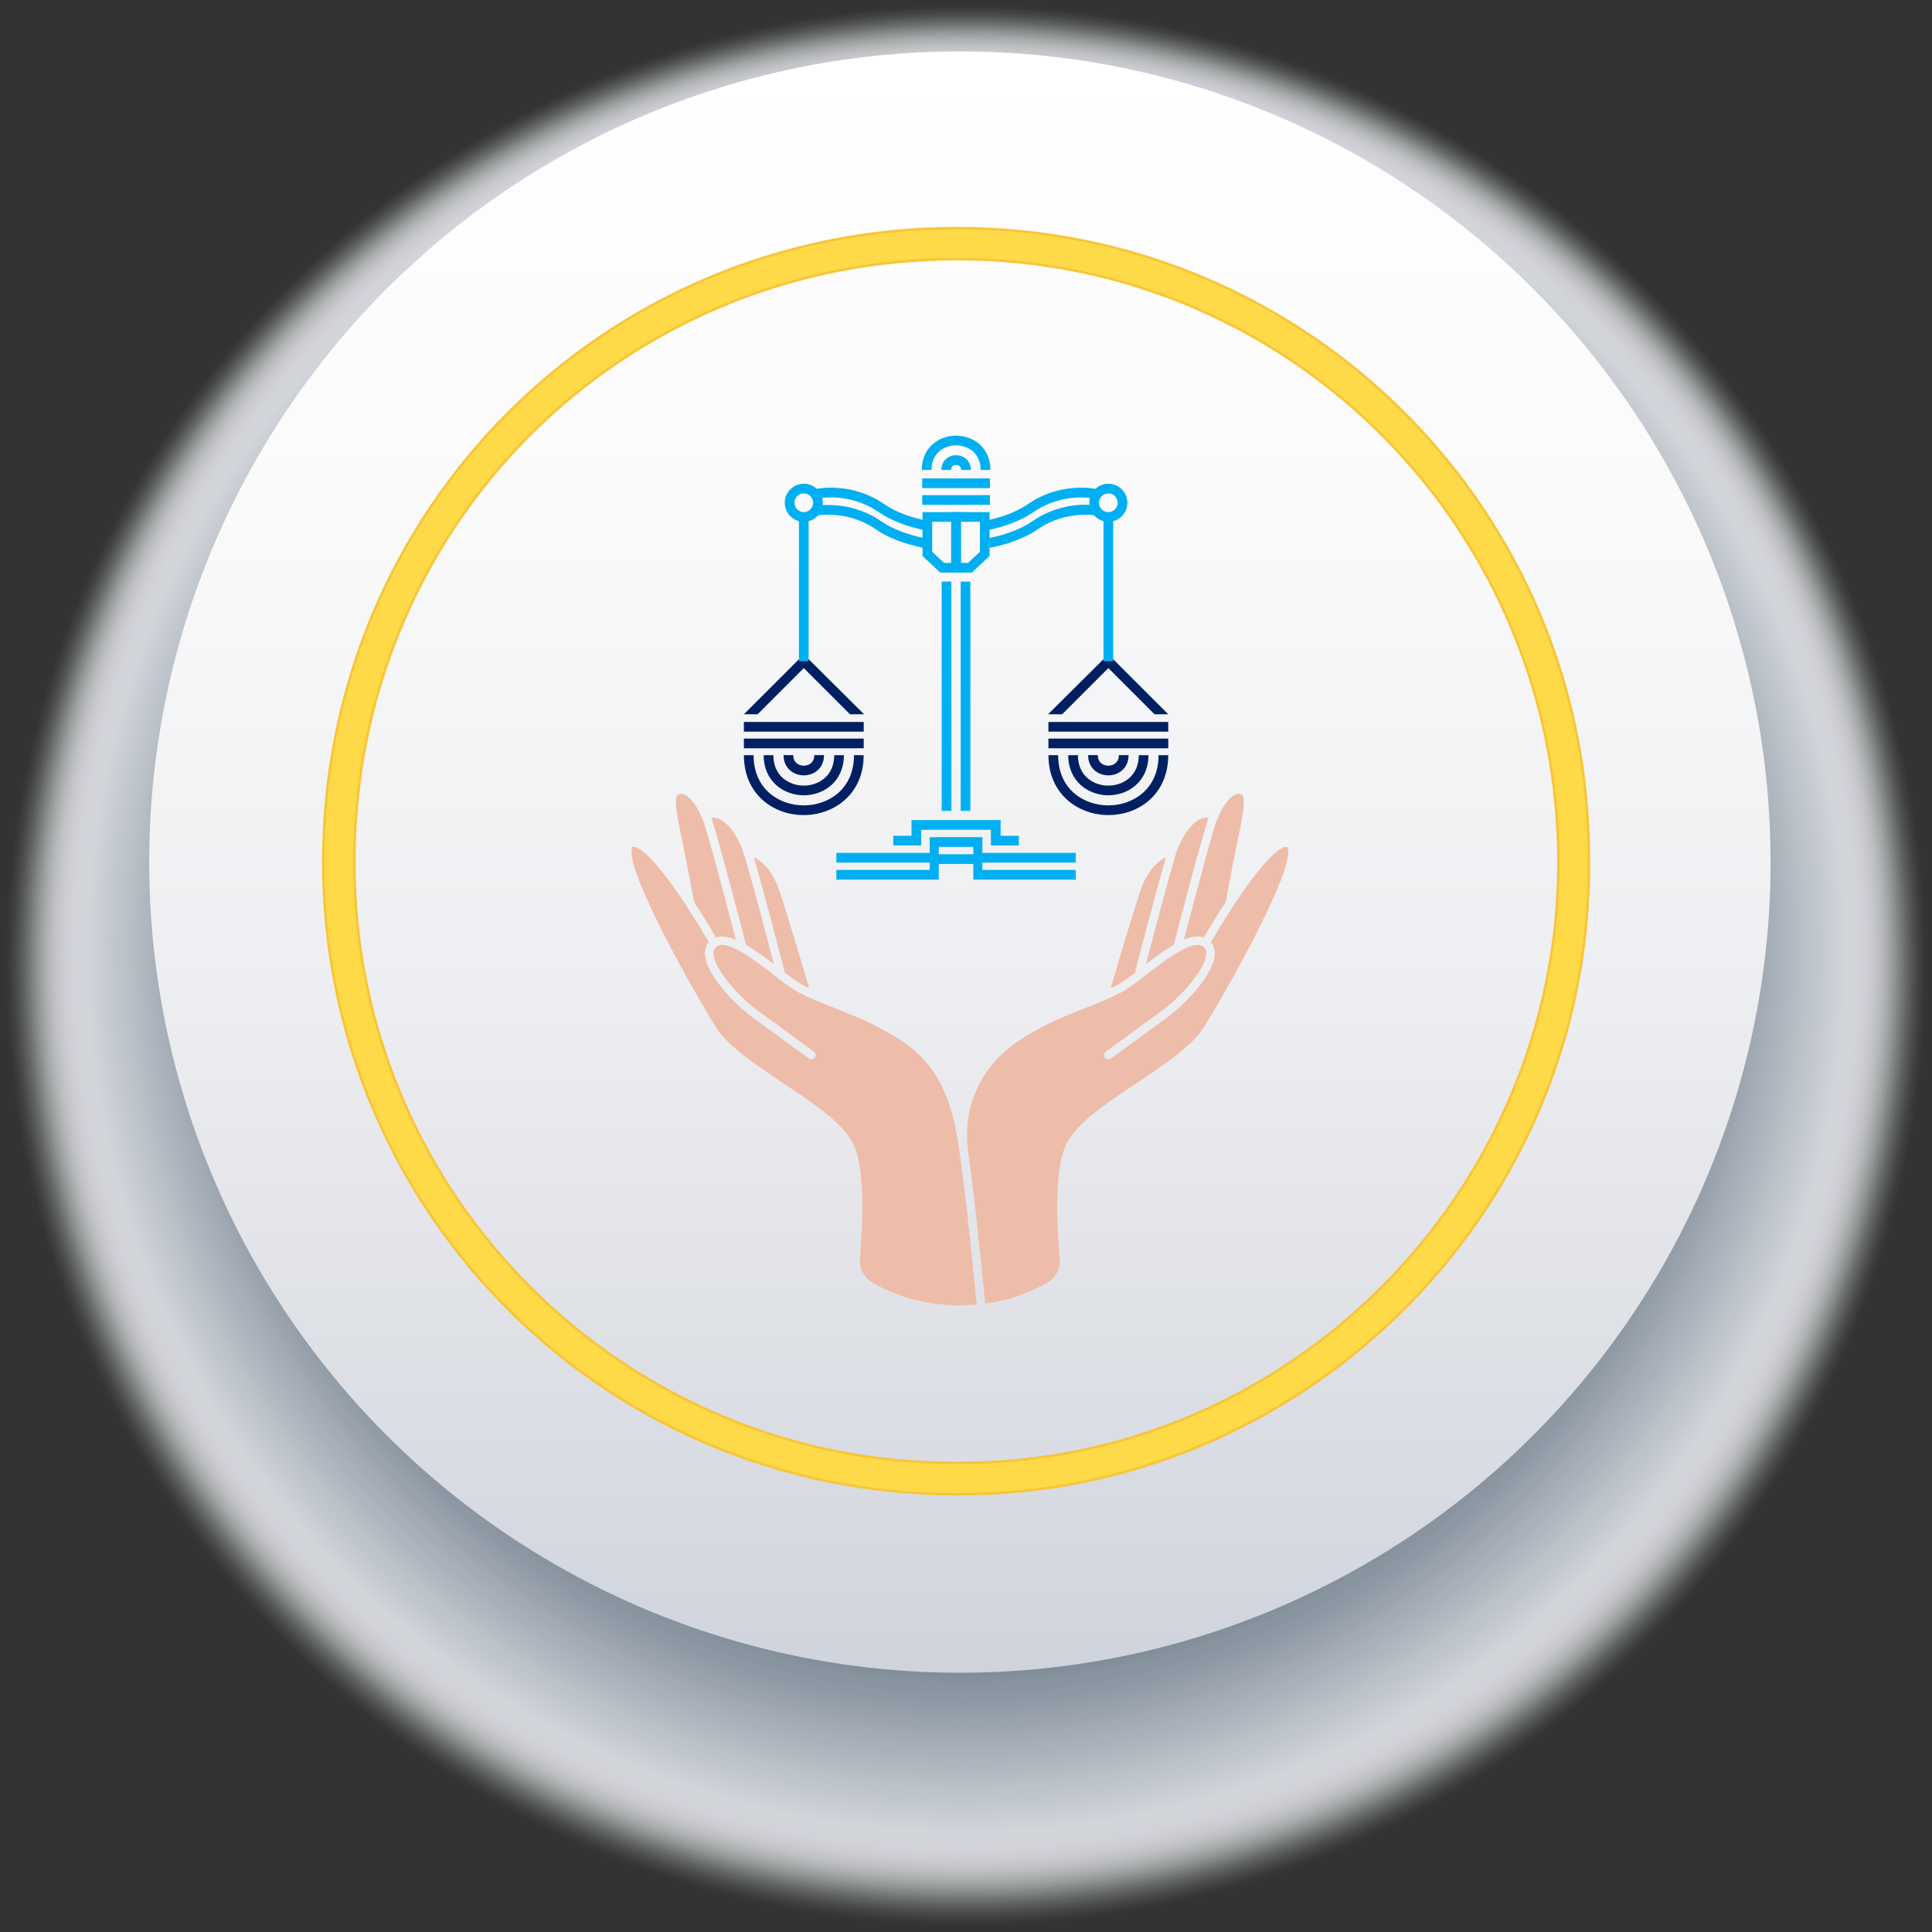 <?xml version="1.0" encoding="UTF-8"?>
<svg xmlns="http://www.w3.org/2000/svg" xmlns:xlink="http://www.w3.org/1999/xlink" viewBox="0 0 777.81 777.81">
  <rect x="0" y="0" width="777.81" height="777.81" fill="#333333" stroke="none"/>
  <defs>
    <style>
      .cls-1 {
        fill: #566677;
        opacity: .57;
      }

      .cls-2 {
        fill: #cdd2d7;
        opacity: .17;
      }

      .cls-3 {
        fill: #bfc5cb;
        opacity: .21;
      }

      .cls-4 {
        fill: #707e8b;
        opacity: .49;
      }

      .cls-5 {
        fill: #00aff1;
      }

      .cls-6 {
        fill: #eceeef;
        opacity: .06;
      }

      .cls-7 {
        fill: #a7afb8;
        opacity: .3;
      }

      .cls-8 {
        fill: #aab2ba;
        opacity: .29;
      }

      .cls-9 {
        fill: #b6bdc4;
        opacity: .24;
      }

      .cls-10 {
        fill: #a4adb5;
        opacity: .31;
      }

      .cls-11 {
        fill: #4b5c6e;
        opacity: .61;
      }

      .cls-12 {
        fill: #d1d5da;
        opacity: .15;
      }

      .cls-13 {
        fill: #eff0f2;
        opacity: .05;
      }

      .cls-14 {
        fill: #9aa4ad;
        opacity: .34;
      }

      .cls-15 {
        fill: #627180;
        opacity: .53;
      }

      .cls-16 {
        fill: #617080;
        opacity: .54;
      }

      .cls-17 {
        fill: #87939e;
        opacity: .4;
      }

      .cls-18 {
        fill: #818d99;
        opacity: .42;
      }

      .cls-19 {
        fill: #808c98;
        opacity: .43;
      }

      .cls-20 {
        fill: #768290;
        opacity: .47;
      }

      .cls-21 {
        fill: #637280;
        opacity: .53;
      }

      .cls-22 {
        fill: #e6e8eb;
        opacity: .08;
      }

      .cls-23 {
        fill: #d7dbdf;
        opacity: .13;
      }

      .cls-24 {
        fill: #6d7b88;
        opacity: .5;
      }

      .cls-25 {
        fill: #a0a9b2;
        opacity: .32;
      }

      .cls-26 {
        fill: #b5bcc3;
        opacity: .25;
      }

      .cls-27 {
        fill: #314559;
        opacity: .7;
      }

      .cls-28 {
        fill: #435568;
        opacity: .64;
      }

      .cls-29 {
        fill: #384b5f;
        opacity: .68;
      }

      .cls-30 {
        fill: #a1aab3;
        opacity: .32;
      }

      .cls-31 {
        fill: #5e6e7d;
        opacity: .55;
      }

      .cls-32 {
        fill: #33475b;
        opacity: .69;
      }

      .cls-33 {
        fill: #cacfd4;
        opacity: .18;
      }

      .cls-34 {
        fill: #f3f4f5;
        opacity: .04;
      }

      .cls-35 {
        fill: #425467;
        opacity: .64;
      }

      .cls-36 {
        fill: #c0c6cc;
        opacity: .21;
      }

      .cls-37 {
        fill: #dcdfe3;
        opacity: .12;
      }

      .cls-38 {
        fill: #bbc2c8;
        opacity: .23;
      }

      .cls-39 {
        fill: #3a4d60;
        opacity: .67;
      }

      .cls-40 {
        fill: #949ea9;
        opacity: .36;
      }

      .cls-41 {
        fill: #919ca6;
        opacity: .37;
      }

      .cls-42 {
        fill: #35495c;
        opacity: .69;
      }

      .cls-43 {
        fill: #acb4bc;
        opacity: .28;
      }

      .cls-44 {
        fill: #697885;
        opacity: .51;
      }

      .cls-45 {
        fill: #f0f1f3;
        opacity: .05;
      }

      .cls-46 {
        fill: #828e9a;
        opacity: .42;
      }

      .cls-47 {
        fill: #fff;
        opacity: 0;
      }

      .cls-48 {
        fill: #667583;
        opacity: .52;
      }

      .cls-49 {
        fill: #d4d8dc;
        opacity: .14;
      }

      .cls-50 {
        fill: #b1b8c0;
        opacity: .26;
      }

      .cls-51 {
        fill: #687784;
        opacity: .51;
      }

      .cls-52 {
        fill: #959fa9;
        opacity: .36;
      }

      .cls-53 {
        fill: #8c97a2;
        opacity: .39;
      }

      .cls-54 {
        fill: #5d6d7c;
        opacity: .55;
      }

      .cls-55 {
        fill: #9ea7b1;
        opacity: .33;
      }

      .cls-56 {
        fill: #e2e5e7;
        opacity: .1;
      }

      .cls-57 {
        fill: #808b98;
        opacity: .43;
      }

      .cls-58 {
        fill: #a9b1ba;
        opacity: .29;
      }

      .cls-59 {
        fill: #bcc2c9;
        opacity: .22;
      }

      .cls-60 {
        fill: #536474;
        opacity: .58;
      }

      .cls-61 {
        isolation: isolate;
      }

      .cls-62 {
        fill: #717f8c;
        opacity: .48;
      }

      .cls-63 {
        fill: #dadde1;
        opacity: .12;
      }

      .cls-64 {
        fill: #86929d;
        opacity: .41;
      }

      .cls-65 {
        fill: #3d5063;
        opacity: .66;
      }

      .cls-66 {
        fill: #f9f9fa;
        opacity: .02;
      }

      .cls-67 {
        fill: #4a5c6d;
        opacity: .62;
      }

      .cls-68 {
        fill: #909ba5;
        opacity: .37;
      }

      .cls-69 {
        fill: #97a1ab;
        opacity: .35;
      }

      .cls-70 {
        fill: #364a5d;
        opacity: .68;
      }

      .cls-71 {
        fill: #e1e4e7;
        opacity: .1;
      }

      .cls-72 {
        fill: #ebedef;
        opacity: .06;
      }

      .cls-73 {
        fill: #afb7be;
        opacity: .27;
      }

      .cls-74 {
        fill: #c8cdd2;
        opacity: .18;
      }

      .cls-75 {
        fill: #4e5f70;
        opacity: .6;
      }

      .cls-76 {
        fill: #d9dde0;
        opacity: .13;
      }

      .cls-77 {
        fill: #5a6a7a;
        opacity: .56;
      }

      .cls-78 {
        fill: #939da8;
        opacity: .36;
      }

      .cls-79 {
        fill: #657482;
        opacity: .52;
      }

      .cls-80 {
        fill: #f5f6f7;
        opacity: .03;
      }

      .cls-81 {
        fill: #96a0aa;
        opacity: .35;
      }

      .cls-82 {
        fill: #cbd0d5;
        opacity: .17;
      }

      .cls-83 {
        fill: #dde0e3;
        opacity: .11;
      }

      .cls-84 {
        fill: #c9ced3;
        opacity: .18;
      }

      .cls-85 {
        fill: #72808c;
        opacity: .48;
      }

      .cls-86 {
        fill: #3b4e61;
        opacity: .67;
      }

      .cls-87 {
        fill: #3f5264;
        opacity: .65;
      }

      .cls-88 {
        fill: #929ca7;
        opacity: .37;
      }

      .cls-89 {
        fill: #bdc3ca;
        opacity: .22;
      }

      .cls-90 {
        fill: #6f7d8a;
        opacity: .49;
      }

      .cls-91 {
        fill: #586878;
        opacity: .57;
      }

      .cls-92 {
        fill: #aeb6be;
        opacity: .27;
      }

      .cls-93 {
        fill: #374a5e;
        opacity: .68;
      }

      .cls-94 {
        fill: #506172;
        opacity: .59;
      }

      .cls-95 {
        fill: #b3bac2;
        opacity: .25;
      }

      .cls-96 {
        fill: #f7f8f8;
        opacity: .02;
      }

      .cls-97 {
        fill: #8f9aa5;
        opacity: .38;
      }

      .cls-98 {
        fill: #a3acb5;
        opacity: .31;
      }

      .cls-99 {
        fill: #f1f2f4;
        opacity: .04;
      }

      .cls-100 {
        fill: #556676;
        opacity: .58;
      }

      .cls-101 {
        fill: #e7e9eb;
        opacity: .08;
      }

      .cls-102 {
        fill: #b7bec5;
        opacity: .24;
      }

      .cls-103 {
        fill: #d8dcdf;
        opacity: .13;
      }

      .cls-104 {
        fill: #b4bbc2;
        opacity: .25;
      }

      .cls-105 {
        fill: #c7ccd2;
        opacity: .19;
      }

      .cls-106 {
        fill: #e8eaec;
        opacity: .07;
      }

      .cls-107 {
        fill: #606f7f;
        opacity: .54;
      }

      .cls-108 {
        fill: #f6f7f8;
        opacity: .03;
      }

      .cls-109 {
        fill: #eef0f1;
        opacity: .05;
      }

      .cls-110 {
        fill: #46586a;
        opacity: .63;
      }

      .cls-111 {
        fill: #6c7a88;
        opacity: .5;
      }

      .cls-112 {
        fill: #98a2ac;
        opacity: .35;
      }

      .cls-113 {
        fill: #9ca6af;
        opacity: .33;
      }

      .cls-114 {
        fill: #bac1c7;
        opacity: .23;
      }

      .cls-115 {
        fill: #c2c8ce;
        opacity: .2;
      }

      .cls-116 {
        fill: #e4e7e9;
        opacity: .09;
      }

      .cls-117 {
        fill: #798592;
        opacity: .46;
      }

      .cls-118 {
        fill: #8b96a1;
        opacity: .39;
      }

      .cls-119 {
        fill: #a5aeb6;
        opacity: .3;
      }

      .cls-120 {
        fill: #838f9b;
        opacity: .42;
      }

      .cls-121 {
        fill: #3c4f62;
        opacity: .66;
      }

      .cls-122 {
        fill: #7e8a96;
        opacity: .44;
      }

      .cls-123 {
        fill: #7f8a97;
        opacity: .43;
      }

      .cls-124 {
        fill: #47596b;
        opacity: .63;
      }

      .cls-125 {
        fill: #788491;
        opacity: .46;
      }

      .cls-126 {
        fill: #edeff0;
        opacity: .06;
      }

      .cls-127 {
        fill: #8d98a3;
        opacity: .38;
      }

      .cls-128 {
        fill: #34485b;
        opacity: .69;
      }

      .cls-129 {
        fill: #6b7987;
        opacity: .5;
      }

      .cls-130 {
        fill: #73808d;
        opacity: .48;
      }

      .cls-131 {
        fill: #ced3d7;
        opacity: .16;
      }

      .cls-132 {
        fill: #a8b0b9;
        opacity: .29;
      }

      .cls-133 {
        fill: #546575;
        opacity: .58;
      }

      .cls-134 {
        fill: #4c5d6f;
        opacity: .61;
      }

      .cls-135 {
        fill: #eaecee;
        opacity: .07;
      }

      .cls-136 {
        fill: #c5cbd0;
        opacity: .19;
      }

      .cls-137 {
        fill: #4d5e70;
        opacity: .6;
      }

      .cls-138 {
        fill: #445668;
        opacity: .64;
      }

      .cls-139 {
        fill: #c4cacf;
        opacity: .2;
      }

      .cls-140 {
        fill: #d3d7db;
        opacity: .15;
      }

      .cls-141 {
        fill: #ccd1d6;
        opacity: .17;
      }

      .cls-142 {
        fill: #dbdee2;
        opacity: .12;
      }

      .cls-143 {
        fill: #bec4ca;
        opacity: .22;
      }

      .cls-144 {
        fill: #fafafb;
        opacity: .01;
      }

      .cls-145 {
        fill: #5b6b7b;
        opacity: .56;
      }

      .cls-146 {
        fill: #7a8693;
        opacity: .45;
      }

      .cls-147 {
        fill: #394c5f;
        opacity: .67;
      }

      .cls-148 {
        fill: #b0b8bf;
        opacity: .27;
      }

      .cls-149 {
        fill: #dfe2e5;
        opacity: .11;
      }

      .cls-150 {
        fill: #8e99a4;
        opacity: .38;
      }

      .cls-151 {
        fill: #647381;
        opacity: .53;
      }

      .cls-152 {
        fill: #c6cbd1;
        opacity: .19;
      }

      .cls-153 {
        fill: #9ba5ae;
        opacity: .34;
      }

      .cls-154 {
        fill: #4f6071;
        opacity: .6;
      }

      .cls-155 {
        fill: #778390;
        opacity: .46;
      }

      .cls-156 {
        fill: #f2f3f4;
        opacity: .04;
      }

      .cls-157 {
        fill: #74808e;
        opacity: .47;
      }

      .cls-158 {
        fill: #d2d6db;
        opacity: .15;
      }

      .cls-159 {
        fill: #d6dade;
        opacity: .14;
      }

      .cls-160 {
        fill: #fcfcfc;
        opacity: 0;
      }

      .cls-161 {
        fill: #d5d9dd;
        opacity: .14;
      }

      .cls-162 {
        fill: #ffda48;
        stroke: #f8c538;
        stroke-miterlimit: 10;
      }

      .cls-163 {
        fill: #abb3bb;
        opacity: .28;
      }

      .cls-164 {
        fill: #dee1e4;
        opacity: .11;
      }

      .cls-165 {
        fill: #9fa8b1;
        opacity: .32;
      }

      .cls-166 {
        fill: #adb5bd;
        opacity: .28;
      }

      .cls-167 {
        fill: #f8f9f9;
        opacity: .02;
      }

      .cls-168 {
        fill: #a6afb7;
        opacity: .3;
      }

      .cls-169 {
        fill: #415366;
        opacity: .65;
      }

      .cls-170 {
        fill: #7c8894;
        opacity: .45;
      }

      .cls-171 {
        fill: #8a95a1;
        opacity: .39;
      }

      .cls-172 {
        fill: #7d8995;
        opacity: .44;
      }

      .cls-173 {
        fill: #576778;
        opacity: .57;
      }

      .cls-174 {
        fill: #84909c;
        opacity: .41;
      }

      .cls-175 {
        fill: #b8bfc6;
        opacity: .24;
      }

      .cls-176 {
        fill: #e0e3e6;
        opacity: .1;
      }

      .cls-177 {
        fill: url(#linear-gradient);
      }

      .cls-178 {
        fill: #6a7886;
        opacity: .51;
      }

      .cls-179 {
        fill: #b9c0c6;
        opacity: .23;
      }

      .cls-180 {
        fill: #fdfdfd;
        opacity: 0;
      }

      .cls-181 {
        fill: #455769;
        opacity: .63;
      }

      .cls-182 {
        fill: #a2abb4;
        opacity: .31;
      }

      .cls-183 {
        fill: #5c6c7c;
        opacity: .55;
      }

      .cls-184 {
        fill: #3e5163;
        opacity: .66;
      }

      .cls-185 {
        fill: #d0d4d9;
        opacity: .16;
      }

      .cls-186 {
        fill: #cfd4d8;
        opacity: .16;
      }

      .cls-187 {
        fill: #75818f;
        opacity: .47;
      }

      .cls-188 {
        fill: #32465a;
        opacity: .7;
      }

      .cls-189 {
        fill: #c3c9ce;
        opacity: .2;
      }

      .cls-190 {
        fill: #9da6b0;
        opacity: .33;
      }

      .cls-191 {
        fill: #677684;
        opacity: .52;
      }

      .cls-192 {
        fill: #b2b9c1;
        opacity: .26;
      }

      .cls-193 {
        fill: #405365;
        opacity: .65;
      }

      .cls-194 {
        fill: #88939f;
        opacity: .4;
      }

      .cls-195 {
        fill: #526374;
        opacity: .59;
      }

      .cls-196 {
        fill: #5f6f7e;
        opacity: .54;
      }

      .cls-197 {
        fill: #6e7c89;
        opacity: .49;
      }

      .cls-198 {
        fill: #7b8794;
        opacity: .45;
      }

      .cls-199 {
        fill: #fbfbfc;
        opacity: .01;
      }

      .cls-200 {
        fill: #99a3ad;
        opacity: .34;
      }

      .cls-201 {
        fill: #f4f5f6;
        opacity: .03;
      }

      .cls-202 {
        mix-blend-mode: multiply;
      }

      .cls-203 {
        fill: #e3e6e8;
        opacity: .09;
      }

      .cls-204 {
        fill: #596979;
        opacity: .56;
      }

      .cls-205 {
        fill: #495b6c;
        opacity: .62;
      }

      .cls-206 {
        fill: #c1c7cd;
        opacity: .21;
      }

      .cls-207 {
        fill: #85919c;
        opacity: .41;
      }

      .cls-208 {
        fill: #002063;
      }

      .cls-209 {
        fill: #485a6c;
        opacity: .62;
      }

      .cls-210 {
        fill: #edbda9;
      }

      .cls-211 {
        fill: #e5e7ea;
        opacity: .08;
      }

      .cls-212 {
        fill: #8994a0;
        opacity: .4;
      }

      .cls-213 {
        fill: #e9ebed;
        opacity: .07;
      }

      .cls-214 {
        fill: #516273;
        opacity: .59;
      }
    </style>
    <linearGradient id="linear-gradient" x1="6720.29" y1="-62.24" x2="7373.04" y2="-62.24" gradientTransform="translate(324.21 -6699.6) rotate(90)" gradientUnits="userSpaceOnUse">
      <stop offset="0" stop-color="#fff"/>
      <stop offset=".28" stop-color="#fafafb"/>
      <stop offset=".58" stop-color="#edeef1"/>
      <stop offset=".9" stop-color="#d7dae1"/>
      <stop offset="1" stop-color="#cfd3dc"/>
    </linearGradient>
  </defs>
  <g class="cls-61">
    <g id="Capa_1" data-name="Capa 1">
      <g>
        <g class="cls-202">
          <circle class="cls-47" cx="388.91" cy="388.91" r="388.91"/>
          <circle class="cls-180" cx="388.91" cy="388.8" r="388.19"/>
          <circle class="cls-160" cx="388.91" cy="388.7" r="387.47"/>
          <circle class="cls-199" cx="388.91" cy="388.59" r="386.75"/>
          <circle class="cls-144" cx="388.91" cy="388.49" r="386.03"/>
          <circle class="cls-66" cx="388.91" cy="388.39" r="385.31"/>
          <circle class="cls-167" cx="388.91" cy="388.28" r="384.6"/>
          <circle class="cls-96" cx="388.91" cy="388.18" r="383.88"/>
          <circle class="cls-108" cx="388.91" cy="388.08" r="383.16"/>
          <circle class="cls-80" cx="388.91" cy="387.97" r="382.44"/>
          <circle class="cls-201" cx="388.91" cy="387.87" r="381.72"/>
          <circle class="cls-34" cx="388.91" cy="387.76" r="381"/>
          <circle class="cls-156" cx="388.91" cy="387.66" r="380.28"/>
          <circle class="cls-99" cx="388.91" cy="387.56" r="379.57"/>
          <circle class="cls-45" cx="388.91" cy="387.45" r="378.85"/>
          <circle class="cls-13" cx="388.91" cy="387.35" r="378.13"/>
          <circle class="cls-109" cx="388.91" cy="387.25" r="377.41"/>
          <circle class="cls-126" cx="388.91" cy="387.14" r="376.69"/>
          <circle class="cls-6" cx="388.91" cy="387.04" r="375.97"/>
          <circle class="cls-72" cx="388.91" cy="386.93" r="375.25"/>
          <circle class="cls-135" cx="388.91" cy="386.83" r="374.54"/>
          <circle class="cls-213" cx="388.91" cy="386.73" r="373.82"/>
          <circle class="cls-106" cx="388.91" cy="386.62" r="373.1"/>
          <circle class="cls-101" cx="388.91" cy="386.52" r="372.38"/>
          <circle class="cls-22" cx="388.91" cy="386.42" r="371.66"/>
          <circle class="cls-211" cx="388.91" cy="386.31" r="370.94"/>
          <circle class="cls-116" cx="388.91" cy="386.21" r="370.22"/>
          <circle class="cls-203" cx="388.91" cy="386.1" r="369.51"/>
          <circle class="cls-56" cx="388.91" cy="386" r="368.79"/>
          <circle class="cls-71" cx="388.91" cy="385.9" r="368.07"/>
          <circle class="cls-176" cx="388.91" cy="385.79" r="367.35"/>
          <circle class="cls-149" cx="388.91" cy="385.69" r="366.63"/>
          <circle class="cls-164" cx="388.91" cy="385.59" r="365.91"/>
          <circle class="cls-83" cx="388.91" cy="385.48" r="365.19"/>
          <circle class="cls-37" cx="388.91" cy="385.38" r="364.48"/>
          <circle class="cls-142" cx="388.91" cy="385.27" r="363.76"/>
          <circle class="cls-63" cx="388.91" cy="385.17" r="363.04"/>
          <circle class="cls-76" cx="388.91" cy="385.07" r="362.32"/>
          <circle class="cls-103" cx="388.91" cy="384.96" r="361.6"/>
          <circle class="cls-23" cx="388.91" cy="384.86" r="360.88"/>
          <circle class="cls-159" cx="388.91" cy="384.75" r="360.16"/>
          <circle class="cls-161" cx="388.91" cy="384.65" r="359.45"/>
          <circle class="cls-49" cx="388.91" cy="384.55" r="358.73"/>
          <circle class="cls-140" cx="388.91" cy="384.44" r="358.01"/>
          <circle class="cls-158" cx="388.91" cy="384.34" r="357.29"/>
          <circle class="cls-12" cx="388.91" cy="384.24" r="356.57"/>
          <circle class="cls-185" cx="388.91" cy="384.13" r="355.85"/>
          <circle class="cls-186" cx="388.91" cy="384.03" r="355.14"/>
          <circle class="cls-131" cx="388.91" cy="383.92" r="354.42"/>
          <circle class="cls-2" cx="388.91" cy="383.82" r="353.7"/>
          <circle class="cls-141" cx="388.91" cy="383.72" r="352.98"/>
          <circle class="cls-82" cx="388.91" cy="383.61" r="352.26"/>
          <circle class="cls-33" cx="388.91" cy="383.51" r="351.54"/>
          <circle class="cls-84" cx="388.91" cy="383.41" r="350.82"/>
          <circle class="cls-74" cx="388.91" cy="383.3" r="350.11"/>
          <circle class="cls-105" cx="388.91" cy="383.2" r="349.39"/>
          <circle class="cls-152" cx="388.91" cy="383.09" r="348.67"/>
          <circle class="cls-136" cx="388.91" cy="382.99" r="347.95"/>
          <circle class="cls-139" cx="388.91" cy="382.89" r="347.23"/>
          <circle class="cls-189" cx="388.91" cy="382.78" r="346.51"/>
          <circle class="cls-115" cx="388.91" cy="382.68" r="345.79"/>
          <circle class="cls-206" cx="388.91" cy="382.58" r="345.08"/>
          <circle class="cls-36" cx="388.91" cy="382.47" r="344.36"/>
          <circle class="cls-3" cx="388.91" cy="382.37" r="343.64"/>
          <circle class="cls-143" cx="388.91" cy="382.26" r="342.92"/>
          <circle class="cls-89" cx="388.91" cy="382.16" r="342.2"/>
          <circle class="cls-59" cx="388.91" cy="382.06" r="341.48"/>
          <circle class="cls-38" cx="388.91" cy="381.95" r="340.76"/>
          <circle class="cls-114" cx="388.91" cy="381.85" r="340.05"/>
          <circle class="cls-179" cx="388.91" cy="381.75" r="339.33"/>
          <circle class="cls-175" cx="388.91" cy="381.64" r="338.61"/>
          <circle class="cls-102" cx="388.91" cy="381.54" r="337.89"/>
          <circle class="cls-9" cx="388.91" cy="381.43" r="337.17"/>
          <circle class="cls-26" cx="388.91" cy="381.33" r="336.45"/>
          <circle class="cls-104" cx="388.91" cy="381.23" r="335.73"/>
          <circle class="cls-95" cx="388.91" cy="381.12" r="335.02"/>
          <circle class="cls-192" cx="388.91" cy="381.02" r="334.3"/>
          <circle class="cls-50" cx="388.91" cy="380.92" r="333.58"/>
          <circle class="cls-148" cx="388.91" cy="380.81" r="332.86"/>
          <circle class="cls-73" cx="388.91" cy="380.71" r="332.14"/>
          <circle class="cls-92" cx="388.91" cy="380.6" r="331.42"/>
          <circle class="cls-166" cx="388.91" cy="380.5" r="330.7"/>
          <circle class="cls-43" cx="388.91" cy="380.4" r="329.99"/>
          <circle class="cls-163" cx="388.91" cy="380.29" r="329.27"/>
          <circle class="cls-8" cx="388.91" cy="380.19" r="328.55"/>
          <circle class="cls-58" cx="388.91" cy="380.09" r="327.83"/>
          <circle class="cls-132" cx="388.91" cy="379.98" r="327.11"/>
          <circle class="cls-7" cx="388.91" cy="379.88" r="326.39"/>
          <circle class="cls-168" cx="388.91" cy="379.77" r="325.67"/>
          <circle class="cls-119" cx="388.91" cy="379.67" r="324.96"/>
          <circle class="cls-10" cx="388.91" cy="379.57" r="324.24"/>
          <circle class="cls-98" cx="388.91" cy="379.46" r="323.52"/>
          <circle class="cls-182" cx="388.91" cy="379.36" r="322.8"/>
          <circle class="cls-30" cx="388.91" cy="379.26" r="322.08"/>
          <circle class="cls-25" cx="388.91" cy="379.15" r="321.36"/>
          <circle class="cls-165" cx="388.91" cy="379.05" r="320.65"/>
          <circle class="cls-55" cx="388.91" cy="378.94" r="319.93"/>
          <circle class="cls-190" cx="388.91" cy="378.84" r="319.21"/>
          <circle class="cls-113" cx="388.91" cy="378.74" r="318.49"/>
          <circle class="cls-153" cx="388.91" cy="378.63" r="317.77"/>
          <circle class="cls-14" cx="388.91" cy="378.53" r="317.05"/>
          <circle class="cls-200" cx="388.91" cy="378.42" r="316.33"/>
          <circle class="cls-112" cx="388.91" cy="378.32" r="315.62"/>
          <circle class="cls-69" cx="388.91" cy="378.22" r="314.9"/>
          <circle class="cls-81" cx="388.91" cy="378.11" r="314.18"/>
          <circle class="cls-52" cx="388.91" cy="378.01" r="313.46"/>
          <circle class="cls-40" cx="388.91" cy="377.91" r="312.74"/>
          <circle class="cls-78" cx="388.91" cy="377.8" r="312.02"/>
          <circle class="cls-88" cx="388.91" cy="377.7" r="311.3"/>
          <circle class="cls-41" cx="388.91" cy="377.59" r="310.59"/>
          <circle class="cls-68" cx="388.91" cy="377.49" r="309.87"/>
          <circle class="cls-97" cx="388.91" cy="377.39" r="309.15"/>
          <circle class="cls-150" cx="388.91" cy="377.28" r="308.43"/>
          <circle class="cls-127" cx="388.91" cy="377.18" r="307.71"/>
          <circle class="cls-53" cx="388.91" cy="377.08" r="306.99"/>
          <circle class="cls-118" cx="388.91" cy="376.97" r="306.27"/>
          <circle class="cls-171" cx="388.91" cy="376.87" r="305.56"/>
          <circle class="cls-212" cx="388.91" cy="376.76" r="304.84"/>
          <circle class="cls-194" cx="388.91" cy="376.66" r="304.12"/>
          <circle class="cls-17" cx="388.91" cy="376.56" r="303.4"/>
          <circle class="cls-64" cx="388.91" cy="376.45" r="302.68"/>
          <circle class="cls-207" cx="388.91" cy="376.35" r="301.96"/>
          <circle class="cls-174" cx="388.91" cy="376.25" r="301.24"/>
          <circle class="cls-120" cx="388.91" cy="376.14" r="300.53"/>
          <circle class="cls-46" cx="388.91" cy="376.04" r="299.81"/>
          <circle class="cls-18" cx="388.91" cy="375.93" r="299.09"/>
          <circle class="cls-19" cx="388.91" cy="375.83" r="298.37"/>
          <circle class="cls-57" cx="388.91" cy="375.73" r="297.65"/>
          <circle class="cls-123" cx="388.91" cy="375.62" r="296.93"/>
          <circle class="cls-122" cx="388.91" cy="375.52" r="296.21"/>
          <circle class="cls-172" cx="388.91" cy="375.42" r="295.5"/>
          <circle class="cls-170" cx="388.91" cy="375.31" r="294.78"/>
          <circle class="cls-198" cx="388.91" cy="375.21" r="294.06"/>
          <circle class="cls-146" cx="388.91" cy="375.1" r="293.34"/>
          <circle class="cls-117" cx="388.91" cy="375" r="292.62"/>
          <circle class="cls-125" cx="388.91" cy="374.9" r="291.9"/>
          <circle class="cls-155" cx="388.91" cy="374.79" r="291.19"/>
          <circle class="cls-20" cx="388.91" cy="374.69" r="290.47"/>
          <circle class="cls-187" cx="388.91" cy="374.59" r="289.75"/>
          <circle class="cls-157" cx="388.91" cy="374.48" r="289.03"/>
          <circle class="cls-130" cx="388.91" cy="374.38" r="288.31"/>
          <circle class="cls-85" cx="388.91" cy="374.27" r="287.59"/>
          <circle class="cls-62" cx="388.91" cy="374.17" r="286.87"/>
          <circle class="cls-4" cx="388.91" cy="374.07" r="286.16"/>
          <circle class="cls-90" cx="388.91" cy="373.96" r="285.44"/>
          <circle class="cls-197" cx="388.91" cy="373.86" r="284.72"/>
          <circle class="cls-24" cx="388.91" cy="373.76" r="284"/>
          <circle class="cls-111" cx="388.91" cy="373.65" r="283.28"/>
          <circle class="cls-129" cx="388.91" cy="373.55" r="282.56"/>
          <circle class="cls-178" cx="388.91" cy="373.44" r="281.84"/>
          <circle class="cls-44" cx="388.91" cy="373.34" r="281.13"/>
          <circle class="cls-51" cx="388.91" cy="373.24" r="280.41"/>
          <circle class="cls-191" cx="388.91" cy="373.13" r="279.69"/>
          <circle class="cls-48" cx="388.91" cy="373.03" r="278.97"/>
          <circle class="cls-79" cx="388.91" cy="372.92" r="278.25"/>
          <circle class="cls-151" cx="388.91" cy="372.82" r="277.53"/>
          <circle class="cls-21" cx="388.91" cy="372.72" r="276.81"/>
          <circle class="cls-15" cx="388.91" cy="372.61" r="276.1"/>
          <circle class="cls-16" cx="388.91" cy="372.51" r="275.38"/>
          <circle class="cls-107" cx="388.91" cy="372.41" r="274.66"/>
          <circle class="cls-196" cx="388.91" cy="372.3" r="273.94"/>
          <circle class="cls-31" cx="388.91" cy="372.2" r="273.22"/>
          <circle class="cls-54" cx="388.91" cy="372.09" r="272.5"/>
          <circle class="cls-183" cx="388.91" cy="371.99" r="271.78"/>
          <circle class="cls-145" cx="388.91" cy="371.89" r="271.07"/>
          <circle class="cls-77" cx="388.91" cy="371.78" r="270.35"/>
          <circle class="cls-204" cx="388.91" cy="371.68" r="269.63"/>
          <circle class="cls-91" cx="388.91" cy="371.58" r="268.91"/>
          <circle class="cls-173" cx="388.91" cy="371.47" r="268.19"/>
          <circle class="cls-1" cx="388.91" cy="371.37" r="267.47"/>
          <circle class="cls-100" cx="388.91" cy="371.26" r="266.75"/>
          <circle class="cls-133" cx="388.91" cy="371.16" r="266.04"/>
          <circle class="cls-60" cx="388.91" cy="371.06" r="265.32"/>
          <circle class="cls-195" cx="388.91" cy="370.95" r="264.6"/>
          <circle class="cls-214" cx="388.91" cy="370.85" r="263.88"/>
          <circle class="cls-94" cx="388.91" cy="370.75" r="263.16"/>
          <circle class="cls-154" cx="388.91" cy="370.64" r="262.44"/>
          <circle class="cls-75" cx="388.91" cy="370.54" r="261.73"/>
          <circle class="cls-137" cx="388.91" cy="370.43" r="261.01"/>
          <circle class="cls-134" cx="388.91" cy="370.33" r="260.29"/>
          <circle class="cls-11" cx="388.91" cy="370.23" r="259.57"/>
          <circle class="cls-67" cx="388.91" cy="370.12" r="258.85"/>
          <circle class="cls-205" cx="388.91" cy="370.02" r="258.13"/>
          <circle class="cls-209" cx="388.91" cy="369.92" r="257.41"/>
          <circle class="cls-124" cx="388.91" cy="369.81" r="256.7"/>
          <circle class="cls-110" cx="388.91" cy="369.71" r="255.98"/>
          <circle class="cls-181" cx="388.91" cy="369.6" r="255.26"/>
          <circle class="cls-138" cx="388.91" cy="369.5" r="254.54"/>
          <circle class="cls-28" cx="388.91" cy="369.4" r="253.82"/>
          <circle class="cls-35" cx="388.91" cy="369.29" r="253.1"/>
          <circle class="cls-169" cx="388.91" cy="369.19" r="252.38"/>
          <circle class="cls-193" cx="388.91" cy="369.09" r="251.67"/>
          <circle class="cls-87" cx="388.91" cy="368.98" r="250.95"/>
          <circle class="cls-184" cx="388.91" cy="368.88" r="250.23"/>
          <circle class="cls-65" cx="388.91" cy="368.77" r="249.51"/>
          <circle class="cls-121" cx="388.91" cy="368.67" r="248.79"/>
          <circle class="cls-86" cx="388.91" cy="368.57" r="248.07"/>
          <circle class="cls-39" cx="388.91" cy="368.46" r="247.35"/>
          <circle class="cls-147" cx="388.91" cy="368.36" r="246.64"/>
          <circle class="cls-29" cx="388.91" cy="368.26" r="245.92"/>
          <circle class="cls-93" cx="388.91" cy="368.15" r="245.2"/>
          <circle class="cls-70" cx="388.91" cy="368.05" r="244.48"/>
          <circle class="cls-42" cx="388.91" cy="367.94" r="243.76"/>
          <circle class="cls-128" cx="388.91" cy="367.84" r="243.04"/>
          <circle class="cls-32" cx="388.91" cy="367.74" r="242.32"/>
          <circle class="cls-188" cx="388.91" cy="367.63" r="241.61"/>
          <circle class="cls-27" cx="388.91" cy="367.53" r="240.89"/>
        </g>
        <circle class="cls-177" cx="386.45" cy="347.06" r="326.38"/>
      </g>
      <path class="cls-162" d="m639.67,346.36c1.22,138.91-111.26,251.68-246.93,255.16-147.23,3.78-262.9-113.2-262.61-255.06.3-141.29,113.28-254.65,255.13-254.63,142.9.01,255.05,115.98,254.4,254.53Zm-254.65,242.61c133.36.68,241.59-108.42,242.38-240.26.82-134.6-107.07-244.12-241.44-244.38-135.59-.27-244.15,107.96-243.3,244.51.82,133.29,109.44,240.56,242.36,240.12Z"/>
      <g>
        <path class="cls-210" d="m298.62,341.24c-4.26-10.09-9.1-11.72-10.48-11.99-.68-.13-1.27-.09-1.78.08,2.66,7.4,12.48,45.28,13.97,51.02,3.69,2.14,7.62,5.06,11.25,7.86-2.97-11.42-9.51-36.32-12.18-44.72-.23-.72-.56-1.74-.78-2.25Z"/>
        <path class="cls-210" d="m282.67,329.37c-3.57-8.17-6.76-9.54-7.97-9.75-1.14-.2-1.78.32-2,.56-1.53,1.61.34,10.6,2,18.53l.02.12c2.18,10.48,4.32,22.24,4.7,24.31,4.04,6.18,7.38,11.8,8.85,14.3,2.13-.72,4.77-.42,7.99.9-4.38-16.87-11.73-44.56-13.33-48.37l-.25-.58Z"/>
        <path class="cls-210" d="m484.94,413.15c-4.79,7.87-16.35,15.59-27.54,23.04-9.52,6.34-18.64,12.42-24.2,18.76-1.71,1.95-3.1,3.93-4.04,5.95-4.54,9.7-3.87,30.41-2.52,45.92.33,3.84-1.58,7.52-4.9,9.48-7.21,4.27-15.77,7.26-25.11,8.53-1.51-15.46-4.35-43.44-6.82-60.83-1.33-9.23.03-18.67,4.12-26.94.79-1.6,1.68-3.15,2.67-4.65,5.93-8.95,13.59-13.84,21.57-18.21,6.16-3.38,12.75-6,19.13-8.52,2.8-1.11,5.44-2.16,7.92-3.22,2.96-1.28,5.19-2.37,7.02-3.41,2.09-1.18,4.68-3.12,7.18-5.04.01,0,.02-.01.03-.02l2.17-1.67c4.22-3.27,9-6.96,13.27-9.35,4.51-2.51,7.69-3.17,9.45-1.93.88.63,1.3,1.46,1.3,2.66.06,6.16-10.31,17.69-17.46,22.92l-22.98,16.77c-.46.33-.7.86-.7,1.38,0,.35.1.71.33,1.01.56.77,1.62.94,2.39.38l22.98-16.77c6.62-4.83,18.94-17.34,18.86-25.72-.01-1.71-.55-3.2-1.57-4.36,1.41-2.41,4.86-8.22,9.04-14.6.01-.02.02-.06.05-.08,16.45-25.03,21.14-23.87,21.62-23.65.05.02.18.08.3.48,2.34,7.59-18.21,46.5-33.56,71.71Z"/>
        <path class="cls-210" d="m303.49,345.17c3.55,11.98,10.73,39.6,12.51,46.45,2.26,1.73,4.55,3.43,6.34,4.44.98.56,2.11,1.13,3.41,1.75-4.38-14.94-11.64-39.18-13.24-42.52-2.87-6.01-6.28-9.03-9.03-10.13Z"/>
        <path class="cls-210" d="m393.22,525.22c-2.23.19-4.48.3-6.78.3-13.29,0-25.55-3.45-35.32-9.23-3.32-1.96-5.25-5.62-4.93-9.47,1.34-15.9,1.95-36.46-2.47-45.92-.95-2.02-2.33-4-4.04-5.95-5.56-6.34-14.68-12.42-24.2-18.76-11.19-7.45-22.75-15.16-27.54-23.04-15.35-25.21-35.9-64.12-33.56-71.71.11-.4.25-.46.3-.48.48-.22,5.15-1.39,21.62,23.64.01.03.02.07.05.09,4.18,6.39,7.63,12.19,9.04,14.6-1.02,1.17-1.55,2.65-1.57,4.36-.08,8.38,12.25,20.89,18.86,25.72l22.98,16.77c.31.22.65.33,1.01.33.53,0,1.04-.25,1.38-.71.56-.75.39-1.83-.37-2.39l-22.98-16.77c-7.15-5.23-17.52-16.76-17.47-22.92.01-1.2.43-2.03,1.31-2.66,1.76-1.23,4.94-.58,9.45,1.93,4.26,2.39,9.05,6.09,13.28,9.35l1.84,1.42c.21.31.49.54.83.65,2.34,1.79,4.74,3.56,6.7,4.66,1.83,1.04,4.06,2.13,7.02,3.41,2.48,1.06,5.12,2.11,7.92,3.22,6.38,2.53,12.97,5.14,19.13,8.52,8.48,4.65,17.81,9.77,24.33,22.85,2.18,4.39,4.06,9.67,5.46,16.12.06.24.1.5.16.77,2.67,12.91,6.67,51.99,8.56,71.29Z"/>
        <path class="cls-210" d="m500.2,320.17c-.22-.23-.86-.76-2-.56-1.21.21-4.4,1.59-7.96,9.73l-.27.62c-1.6,3.8-8.95,31.49-13.33,48.36,3.22-1.33,5.87-1.63,7.99-.9,1.46-2.5,4.8-8.12,8.84-14.3.37-2.07,2.53-13.89,4.7-24.31,1.68-8.04,3.55-17.03,2.02-18.64Z"/>
        <path class="cls-210" d="m460.38,355.3c-1.59,3.34-8.85,27.58-13.23,42.52,1.3-.62,2.42-1.19,3.41-1.75,1.79-1.01,4.09-2.71,6.34-4.44,1.82-7.02,8.95-34.47,12.51-46.46-2.75,1.09-6.16,4.12-9.03,10.13Z"/>
        <path class="cls-210" d="m484.76,329.25c-1.38.26-6.22,1.9-10.48,11.98-.22.52-.55,1.53-.78,2.26-2.68,8.46-9.19,33.25-12.18,44.72,3.63-2.79,7.56-5.72,11.25-7.86,1.49-5.75,11.33-43.67,13.97-51.02-.51-.17-1.1-.21-1.78-.08Z"/>
      </g>
      <g>
        <polygon class="cls-208" points="305 287.57 299.48 287.57 323.6 263.45 347.88 287.57 342.21 287.57 323.6 268.97 305 287.57"/>
        <rect class="cls-208" x="299.48" y="290.66" width="48.25" height="3.9"/>
        <rect class="cls-208" x="299.48" y="297.35" width="48.25" height="3.9"/>
        <path class="cls-208" d="m323.6,328.14c-6.28,0-12.16-2.14-16.53-6.03-4.96-4.41-7.58-10.66-7.58-18.08h3.9c0,13.89,10.48,20.21,20.21,20.21s20.21-6.32,20.21-20.21h3.9c0,15.83-12.13,24.11-24.11,24.11Z"/>
        <path class="cls-208" d="m323.6,320.18c-8.03,0-16.15-5.55-16.15-16.15h3.9c0,8.42,6.35,12.25,12.25,12.25s12.25-3.83,12.25-12.25h3.9c0,10.6-8.13,16.15-16.15,16.15Z"/>
        <path class="cls-208" d="m323.6,312.16c-4.05,0-8.14-2.8-8.14-8.14h3.9c0,2.93,2.13,4.24,4.24,4.24s4.24-1.31,4.24-4.24h3.9c0,5.34-4.1,8.14-8.14,8.14Z"/>
        <path class="cls-5" d="m390.83,189.2h-3.9c0-1.93-1.69-2.02-2.02-2.02s-2.02.1-2.02,2.02h-3.9c0-3.89,2.98-5.93,5.93-5.93s5.93,2.04,5.93,5.93Z"/>
        <rect class="cls-5" x="321.65" y="208.12" width="3.9" height="58.09"/>
        <path class="cls-5" d="m323.6,210.07c-4.22,0-7.66-3.44-7.66-7.66s3.44-7.66,7.66-7.66,7.66,3.44,7.66,7.66-3.44,7.66-7.66,7.66Zm0-11.42c-2.07,0-3.76,1.69-3.76,3.76s1.69,3.76,3.76,3.76,3.76-1.69,3.76-3.76-1.69-3.76-3.76-3.76Z"/>
        <path class="cls-5" d="m371.85,220.56c-7.86-1.57-14.33-4.07-19.22-7.44-11.97-8.25-24.54-5.44-24.67-5.42l-.89-3.8c.58-.14,14.39-3.22,27.77,6,4.46,3.07,10.44,5.37,17.77,6.83l-.76,3.83Z"/>
        <path class="cls-5" d="m373.45,213.7c-8.08-1.56-14.71-4.09-19.71-7.54-11.97-8.25-24.54-5.44-24.67-5.42l-.89-3.8c.58-.14,14.39-3.22,27.77,6,4.55,3.14,10.69,5.47,18.23,6.92l-.74,3.83Z"/>
        <polygon class="cls-208" points="464.81 287.57 470.33 287.57 446.21 263.45 421.93 287.57 427.61 287.57 446.21 268.97 464.81 287.57"/>
        <rect class="cls-208" x="422.08" y="290.66" width="48.25" height="3.9"/>
        <rect class="cls-208" x="422.08" y="297.35" width="48.25" height="3.9"/>
        <path class="cls-208" d="m446.21,328.14c6.28,0,12.16-2.14,16.53-6.03,4.96-4.41,7.58-10.66,7.58-18.08h-3.9c0,13.89-10.48,20.21-20.21,20.21s-20.21-6.32-20.21-20.21h-3.9c0,15.83,12.13,24.11,24.11,24.11Z"/>
        <path class="cls-208" d="m446.21,320.18c8.03,0,16.15-5.55,16.15-16.15h-3.9c0,8.42-6.35,12.25-12.25,12.25s-12.25-3.83-12.25-12.25h-3.9c0,10.6,8.13,16.15,16.15,16.15Z"/>
        <path class="cls-208" d="m446.21,312.16c4.05,0,8.14-2.8,8.14-8.14h-3.9c0,2.93-2.13,4.24-4.24,4.24s-4.24-1.31-4.24-4.24h-3.9c0,5.34,4.1,8.14,8.14,8.14Z"/>
        <rect class="cls-5" x="444.26" y="208.12" width="3.9" height="58.09"/>
        <path class="cls-5" d="m438.55,202.41c0-4.22,3.44-7.66,7.66-7.66s7.66,3.44,7.66,7.66-3.44,7.66-7.66,7.66-7.66-3.44-7.66-7.66Zm3.9,0c0,2.07,1.69,3.76,3.76,3.76s3.76-1.69,3.76-3.76-1.69-3.76-3.76-3.76-3.76,1.69-3.76,3.76Z"/>
        <path class="cls-5" d="m398.52,220.56c7.86-1.57,14.33-4.07,19.22-7.44,11.97-8.25,24.54-5.44,24.67-5.42l.31-3.94c-.58-.14-13.81-3.08-27.19,6.14-4.46,3.07-10.44,5.37-17.77,6.83l.76,3.83Z"/>
        <path class="cls-5" d="m396.36,213.7c8.08-1.56,14.71-4.09,19.71-7.54,11.97-8.25,24.54-5.44,24.67-5.42l.89-3.8c-.58-.14-14.39-3.22-27.77,6-4.55,3.14-10.69,5.47-18.23,6.92l.74,3.83Z"/>
        <path class="cls-5" d="m386.85,230.52h-8.3l-7.16-6.68v-17.67h15.45v24.35Zm-6.76-3.9h2.86v-16.54h-7.65v12.07l4.79,4.47Z"/>
        <path class="cls-5" d="m391.25,230.52h-8.3v-24.35h15.45v17.67l-7.16,6.68Zm-4.39-3.9h2.86l4.79-4.47v-12.07h-7.65v16.54Z"/>
        <rect class="cls-5" x="371.27" y="199.34" width="27.26" height="3.9"/>
        <rect class="cls-5" x="371.27" y="192.6" width="27.26" height="3.9"/>
        <rect class="cls-5" x="379.12" y="234.14" width="3.9" height="92.3"/>
        <rect class="cls-5" x="386.77" y="234.14" width="3.9" height="92.3"/>
        <path class="cls-5" d="m398.71,189.2h-3.9c0-6.81-5.14-9.91-9.91-9.91s-9.91,3.1-9.91,9.91h-3.9c0-9.07,6.95-13.82,13.82-13.82s13.82,4.75,13.82,13.82Z"/>
        <polygon class="cls-5" points="410.18 340.38 398.93 340.38 398.93 334.06 370.86 334.06 370.86 340.38 359.62 340.38 359.62 336.48 366.96 336.48 366.96 330.16 402.84 330.16 402.84 336.48 410.18 336.48 410.18 340.38"/>
        <polygon class="cls-5" points="433.1 354.14 391.85 354.14 391.85 347.82 377.94 347.82 377.94 354.14 336.7 354.14 336.7 350.23 374.31 350.23 374.31 343.91 395.49 343.91 395.49 350.23 433.1 350.23 433.1 354.14"/>
        <polygon class="cls-5" points="433.1 347.26 391.85 347.26 391.85 340.94 377.94 340.94 377.94 347.26 336.7 347.26 336.7 343.36 374.31 343.36 374.31 337.04 395.49 337.04 395.49 343.36 433.1 343.36 433.1 347.26"/>
      </g>
    </g>
  </g>
</svg>